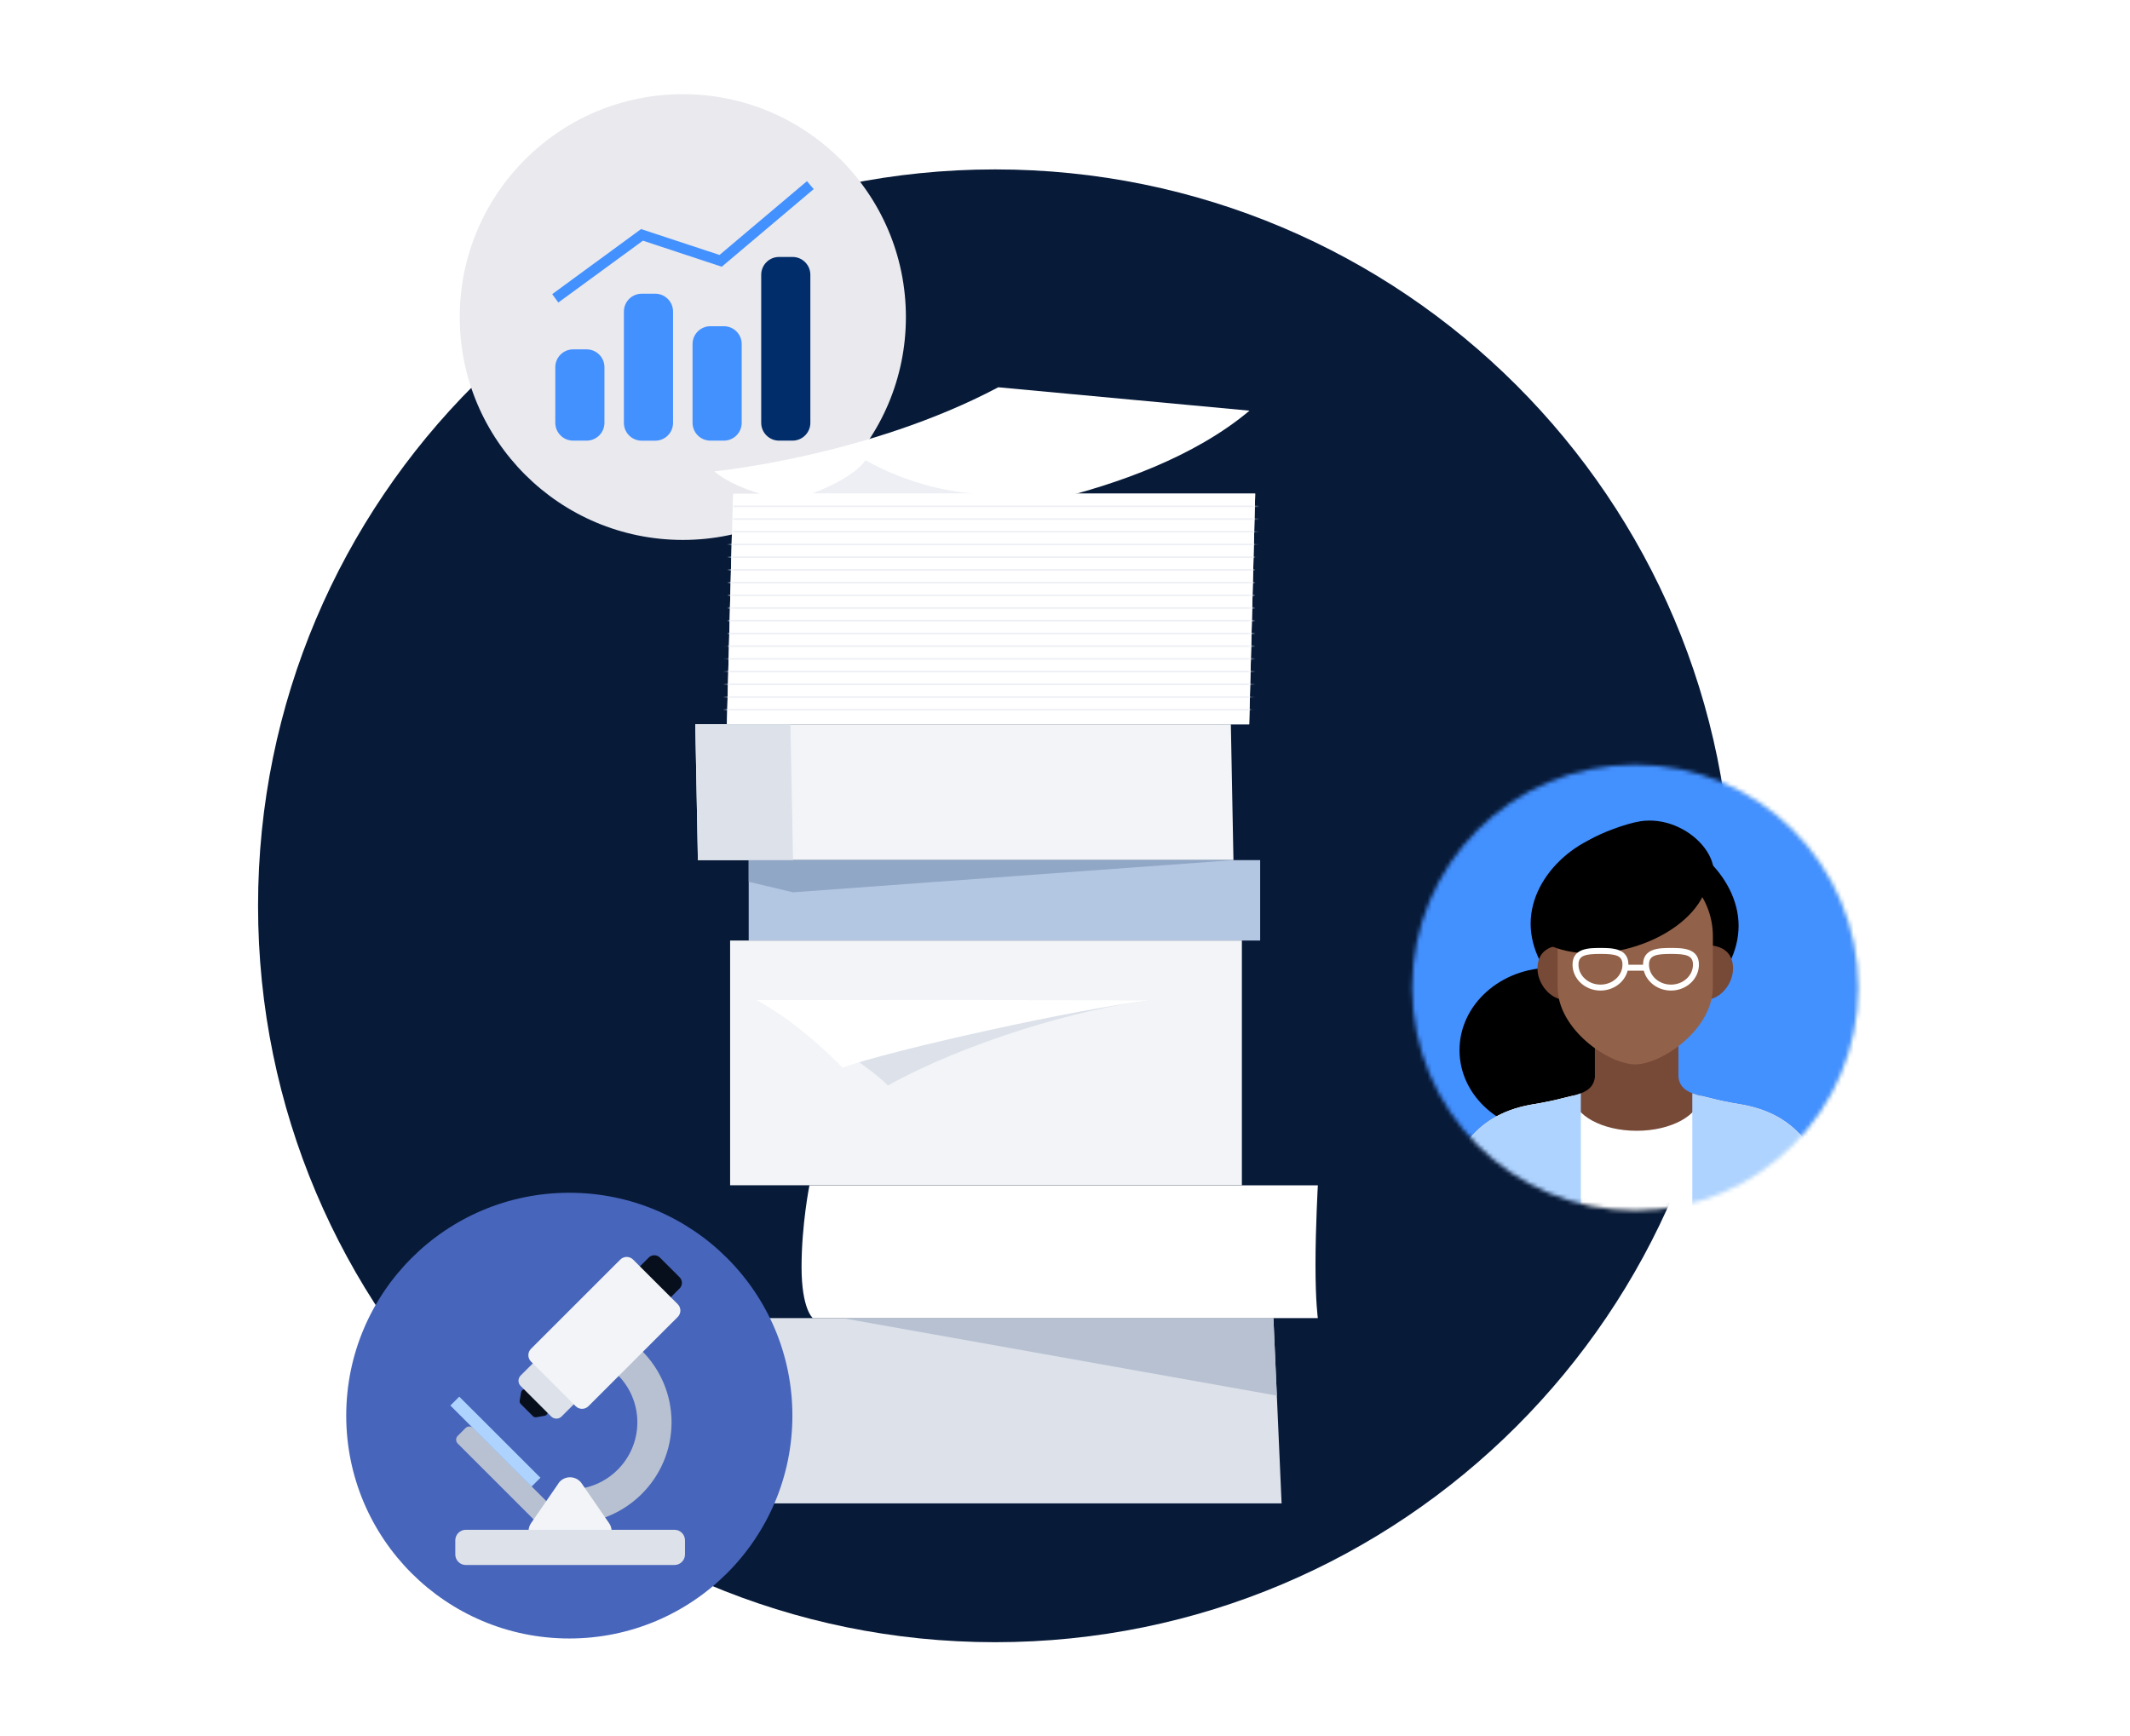 <svg width="520" height="424" viewBox="0 0 520 424" fill="none" xmlns="http://www.w3.org/2000/svg">
<rect width="520" height="424" fill="white"/>
<path d="M242.944 401C342.324 401 422.887 320.493 422.887 221.184C422.887 121.874 342.324 41.367 242.944 41.367C143.563 41.367 63 121.874 63 221.184C63 320.493 143.563 401 242.944 401Z" fill="#071A38"/>
<mask id="mask0_944_796" style="mask-type:luminance" maskUnits="userSpaceOnUse" x="344" y="186" width="110" height="110">
<path d="M399.213 295.574C429.29 295.574 453.672 271.209 453.672 241.153C453.672 211.097 429.29 186.732 399.213 186.732C369.135 186.732 344.753 211.097 344.753 241.153C344.753 271.209 369.135 295.574 399.213 295.574Z" fill="white"/>
</mask>
<g mask="url(#mask0_944_796)">
<path d="M399.212 298.9C431.128 298.9 457 273.046 457 241.153C457 209.26 431.128 183.406 399.212 183.406C367.297 183.406 341.425 209.26 341.425 241.153C341.425 273.046 367.297 298.9 399.212 298.9Z" fill="#4390FF"/>
<path d="M378.76 276.572C391.158 276.572 401.209 267.557 401.209 256.436C401.209 245.316 391.158 236.3 378.76 236.3C366.362 236.3 356.311 245.316 356.311 256.436C356.311 267.557 366.362 276.572 378.76 276.572Z" fill="black"/>
<path d="M424.445 226.081C424.445 238.492 411.632 249.906 399.212 249.906C386.792 249.906 373.677 237.963 373.677 225.552C373.677 213.141 386.641 202.393 399.061 202.393C411.481 202.393 424.445 213.655 424.445 226.066V226.081Z" fill="black"/>
<path d="M423.084 236.573C423.084 240.201 419.968 244.131 416.337 244.131C412.707 244.131 409.757 242.166 409.757 238.538C409.757 234.91 416.428 230.858 416.428 230.858C416.428 230.858 423.099 230.148 423.099 236.573H423.084Z" fill="#774937"/>
<path d="M375.356 236.573C375.356 240.201 378.472 244.131 382.103 244.131C385.734 244.131 388.683 242.166 388.683 238.538C388.683 234.91 382.012 230.858 382.012 230.858C382.012 230.858 375.341 230.148 375.341 236.573H375.356Z" fill="#774937"/>
<path d="M425.55 269.785C425.55 269.785 421.299 269.135 417.925 268.243C414.416 267.321 410.21 266.973 409.757 263.027V240.337H389.364V263.027C388.911 266.973 384.69 267.321 381.196 268.243C377.822 269.135 373.571 269.785 373.571 269.785C359.472 272.43 354.132 282.181 350.577 297.131H448.544C444.989 282.181 439.649 272.43 425.55 269.785Z" fill="#774937"/>
<path d="M399.213 209.664C388.744 209.664 380.258 218.145 380.258 228.606V240.972C380.258 251.433 392.829 259.913 399.213 259.913C405.597 259.913 418.168 251.433 418.168 240.972V228.606C418.168 218.145 409.681 209.664 399.213 209.664Z" fill="#926149"/>
<path d="M425.55 269.769C425.55 269.769 421.299 269.119 417.925 268.228C417.033 267.986 416.08 267.789 415.172 267.562C414.9 272.309 408.032 276.119 399.561 276.119C391.089 276.119 384.221 272.309 383.949 267.562C383.026 267.789 382.088 267.986 381.196 268.228C377.822 269.119 373.571 269.769 373.571 269.769C359.472 272.415 354.132 282.165 350.577 297.116H448.544C444.989 282.165 439.649 272.415 425.55 269.769Z" fill="white"/>
<path d="M413.16 297.116H448.528C444.973 282.165 439.633 272.415 425.534 269.769C425.534 269.769 421.283 269.119 417.91 268.228C416.321 267.819 414.612 267.517 413.145 266.943V297.101L413.16 297.116Z" fill="#AED3FF"/>
<path d="M385.945 266.958C384.493 267.517 382.768 267.819 381.18 268.243C377.806 269.135 373.556 269.785 373.556 269.785C359.457 272.43 354.117 282.18 350.562 297.131H385.93V266.973L385.945 266.958Z" fill="#AED3FF"/>
<path d="M400.362 200.564C396.958 201.093 390.817 203.391 388.094 205.069C375.402 212.93 377.761 230.586 378.125 230.753C383.147 233.111 390.438 233.549 397.972 231.463C406.565 229.09 413.221 224.071 415.777 218.689C423.719 211.599 412.253 198.689 400.362 200.549V200.564Z" fill="black"/>
<path d="M390.726 241.879C386.959 241.879 383.903 239.037 383.903 235.545C383.903 231.478 388.003 231.478 390.726 231.478C393.449 231.478 397.548 231.478 397.548 235.545C397.548 239.037 394.493 241.879 390.726 241.879ZM390.726 232.929C387.02 232.929 385.356 233.307 385.356 235.545C385.356 238.235 387.761 240.427 390.726 240.427C393.691 240.427 396.096 238.235 396.096 235.545C396.096 233.307 394.447 232.929 390.726 232.929Z" fill="white"/>
<path d="M407.941 241.879C404.174 241.879 401.118 239.037 401.118 235.545C401.118 231.478 405.218 231.478 407.941 231.478C410.664 231.478 414.763 231.478 414.763 235.545C414.763 239.037 411.708 241.879 407.941 241.879ZM407.941 232.929C404.234 232.929 402.57 233.307 402.57 235.545C402.57 238.235 404.976 240.427 407.941 240.427C410.906 240.427 413.311 238.235 413.311 235.545C413.311 233.307 411.662 232.929 407.941 232.929Z" fill="white"/>
<path d="M401.83 235.575H397.246V237.026H401.83V235.575Z" fill="white"/>
</g>
<path d="M166.7 131.842C196.777 131.842 221.159 107.477 221.159 77.421C221.159 47.365 196.777 23 166.7 23C136.623 23 112.24 47.365 112.24 77.421C112.24 107.477 136.623 131.842 166.7 131.842Z" fill="#E9E9EE"/>
<path d="M136.308 73.869L134.811 71.828L156.504 55.94L175.655 62.259L197 44.239L198.649 46.174L176.2 65.131L156.957 58.767L136.308 73.869Z" fill="#4390FF"/>
<path d="M143.207 85.312H139.924C137.518 85.312 135.567 87.261 135.567 89.666V103.241C135.567 105.645 137.518 107.595 139.924 107.595H143.207C145.613 107.595 147.564 105.645 147.564 103.241V89.666C147.564 87.261 145.613 85.312 143.207 85.312Z" fill="#4390FF"/>
<path d="M159.953 71.722H156.67C154.264 71.722 152.313 73.671 152.313 76.076V103.256C152.313 105.661 154.264 107.61 156.67 107.61H159.953C162.359 107.61 164.31 105.661 164.31 103.256V76.076C164.31 73.671 162.359 71.722 159.953 71.722Z" fill="#4390FF"/>
<path d="M176.715 79.658H173.432C171.026 79.658 169.075 81.608 169.075 84.012V103.241C169.075 105.645 171.026 107.595 173.432 107.595H176.715C179.121 107.595 181.071 105.645 181.071 103.241V84.012C181.071 81.608 179.121 79.658 176.715 79.658Z" fill="#4390FF"/>
<path d="M193.475 62.743H190.193C187.787 62.743 185.836 64.692 185.836 67.096V103.241C185.836 105.645 187.787 107.595 190.193 107.595H193.475C195.882 107.595 197.832 105.645 197.832 103.241V67.096C197.832 64.692 195.882 62.743 193.475 62.743Z" fill="#022D6B"/>
<path d="M312.879 367.108H188.015L186.019 321.863H310.882L312.879 367.108Z" fill="#DCE1EA"/>
<path d="M301.125 210.027H170.377L169.741 176.861H300.49L301.125 210.027Z" fill="#F2F4F7"/>
<path d="M307.645 210.027H182.781V229.664H307.645V210.027Z" fill="#B3C7E2"/>
<path d="M321.729 321.863H198.439C198.439 321.863 195.686 319.716 195.686 309.376C195.686 299.036 197.607 289.437 197.607 289.437H321.729C321.729 289.437 321.154 299.716 321.154 308.847C321.154 317.978 321.729 321.878 321.729 321.878V321.863Z" fill="white"/>
<path d="M205.685 321.863L311.714 340.789L310.882 321.863H205.685Z" fill="#B7C1D1"/>
<path d="M182.781 215.318L193.598 217.888L301.125 210.027H182.781V215.318Z" fill="#91A7C6"/>
<path d="M303.183 229.664H178.243V289.422H303.183V229.664Z" fill="#F2F4F7"/>
<path d="M306.434 120.535H178.939L177.456 176.861H304.967L306.434 120.535Z" fill="#DCE1EA"/>
<path d="M280.975 244.237C263.503 246.217 235.623 254.577 216.758 265.053C210.965 259.006 190.951 247.291 184.34 244.131L280.975 244.252V244.237Z" fill="#DCE1EA"/>
<path d="M280.975 244.237C263.503 246.217 217.53 256.406 205.685 260.699C199.891 254.653 190.951 247.291 184.34 244.116L280.975 244.237Z" fill="white"/>
<path d="M243.685 94.564L305.043 100.278C278.176 122.893 229.45 126.778 229.45 126.778C229.45 126.778 186.397 125.584 174.4 115.093C174.4 115.093 211.887 111.434 243.685 94.579V94.564Z" fill="white"/>
<path d="M238.179 120.535H198.196C198.196 120.535 208.286 116.907 211.297 112.356C211.297 112.356 223.217 119.613 238.194 120.535H238.179Z" fill="#EDEFF4"/>
<path d="M306.434 120.535H178.939L177.456 176.861H304.967L306.434 120.535Z" fill="white"/>
<mask id="mask1_944_796" style="mask-type:luminance" maskUnits="userSpaceOnUse" x="177" y="120" width="130" height="57">
<path d="M306.434 120.535H178.939L177.456 176.861H304.967L306.434 120.535Z" fill="white"/>
</mask>
<g mask="url(#mask1_944_796)">
<path d="M309.581 123.452H175.505V123.83H309.581V123.452Z" fill="#EDEFF4"/>
<path d="M309.581 126.551H175.505V126.929H309.581V126.551Z" fill="#EDEFF4"/>
<path d="M309.581 129.65H175.505V130.028H309.581V129.65Z" fill="#EDEFF4"/>
<path d="M309.581 132.764H175.505V133.142H309.581V132.764Z" fill="#EDEFF4"/>
<path d="M309.581 135.863H175.505V136.241H309.581V135.863Z" fill="#EDEFF4"/>
<path d="M309.581 138.962H175.505V139.34H309.581V138.962Z" fill="#EDEFF4"/>
<path d="M309.581 142.076H175.505V142.454H309.581V142.076Z" fill="#EDEFF4"/>
<path d="M309.581 145.175H175.505V145.553H309.581V145.175Z" fill="#EDEFF4"/>
<path d="M309.581 148.274H175.505V148.652H309.581V148.274Z" fill="#EDEFF4"/>
<path d="M309.581 151.388H175.505V151.766H309.581V151.388Z" fill="#EDEFF4"/>
<path d="M309.581 154.487H175.505V154.865H309.581V154.487Z" fill="#EDEFF4"/>
<path d="M309.581 157.586H175.505V157.964H309.581V157.586Z" fill="#EDEFF4"/>
<path d="M309.581 160.701H175.505V161.078H309.581V160.701Z" fill="#EDEFF4"/>
<path d="M309.581 163.8H175.505V164.177H309.581V163.8Z" fill="#EDEFF4"/>
<path d="M309.581 166.899H175.505V167.276H309.581V166.899Z" fill="#EDEFF4"/>
<path d="M309.581 170.013H175.505V170.391H309.581V170.013Z" fill="#EDEFF4"/>
<path d="M309.581 173.112H175.505V173.49H309.581V173.112Z" fill="#EDEFF4"/>
</g>
<path d="M193.598 210.027H170.377L169.741 176.861H192.962L193.598 210.027Z" fill="#DCE1EA"/>
<path d="M138.986 400.093C169.063 400.093 193.446 375.728 193.446 345.672C193.446 315.616 169.063 291.251 138.986 291.251C108.909 291.251 84.526 315.616 84.526 345.672C84.526 375.728 108.909 400.093 138.986 400.093Z" fill="#4765BA"/>
<path d="M165.911 311.883L161.108 307.084C160.352 306.328 159.126 306.328 158.37 307.084L154.059 311.392C153.303 312.147 153.303 313.372 154.059 314.128L158.862 318.928C159.618 319.683 160.844 319.683 161.601 318.928L165.911 314.62C166.668 313.864 166.668 312.639 165.911 311.883Z" fill="#080F1C"/>
<path d="M139.197 372.036V363.691C148.228 363.691 155.596 356.344 155.596 347.304C155.596 338.265 148.244 330.918 139.197 330.918V322.573C152.842 322.573 163.946 333.669 163.946 347.304C163.946 360.94 152.842 372.036 139.197 372.036Z" fill="#B7C1D1"/>
<path d="M130.121 345.823L127.141 342.845C126.914 342.618 126.823 342.301 126.869 341.998L127.217 340.003C127.353 339.232 128.291 338.945 128.835 339.489L133.449 344.1C133.994 344.644 133.706 345.596 132.935 345.717L130.938 346.065C130.636 346.125 130.318 346.02 130.091 345.793L130.121 345.823Z" fill="#080F1C"/>
<path d="M130.656 332.314L140.669 342.319L137.106 345.879C136.4 346.584 135.267 346.584 134.561 345.879L127.105 338.428C126.399 337.723 126.399 336.59 127.105 335.884L130.667 332.325L130.656 332.314Z" fill="#DCE1EA"/>
<path d="M134.557 373.392L136.44 371.51C136.965 370.985 136.965 370.133 136.44 369.608L115.538 348.721C115.012 348.195 114.16 348.195 113.634 348.721L111.751 350.602C111.225 351.127 111.225 351.979 111.751 352.505L132.653 373.392C133.179 373.917 134.031 373.917 134.557 373.392Z" fill="#B7C1D1"/>
<path d="M129.762 363.004L131.934 360.834L112.123 341.037L109.952 343.207L129.762 363.004Z" fill="#AED3FF"/>
<path d="M136.338 362.225L129.652 371.93C128.078 374.228 129.712 377.342 132.496 377.342H145.853C148.637 377.342 150.286 374.213 148.697 371.93L142.011 362.225C140.634 360.23 137.684 360.23 136.308 362.225H136.338Z" fill="#F2F4F7"/>
<path d="M164.657 373.548H113.722C112.302 373.548 111.15 374.698 111.15 376.117V379.579C111.15 380.999 112.302 382.149 113.722 382.149H164.657C166.077 382.149 167.229 380.999 167.229 379.579V376.117C167.229 374.698 166.077 373.548 164.657 373.548Z" fill="#DCE1EA"/>
<path d="M165.458 318.461L154.558 307.568C153.695 306.706 152.297 306.706 151.434 307.568L129.634 329.353C128.772 330.215 128.772 331.612 129.634 332.474L140.534 343.367C141.397 344.229 142.795 344.229 143.658 343.367L165.458 321.582C166.32 320.72 166.32 319.322 165.458 318.461Z" fill="#F2F4F7"/>
</svg>
